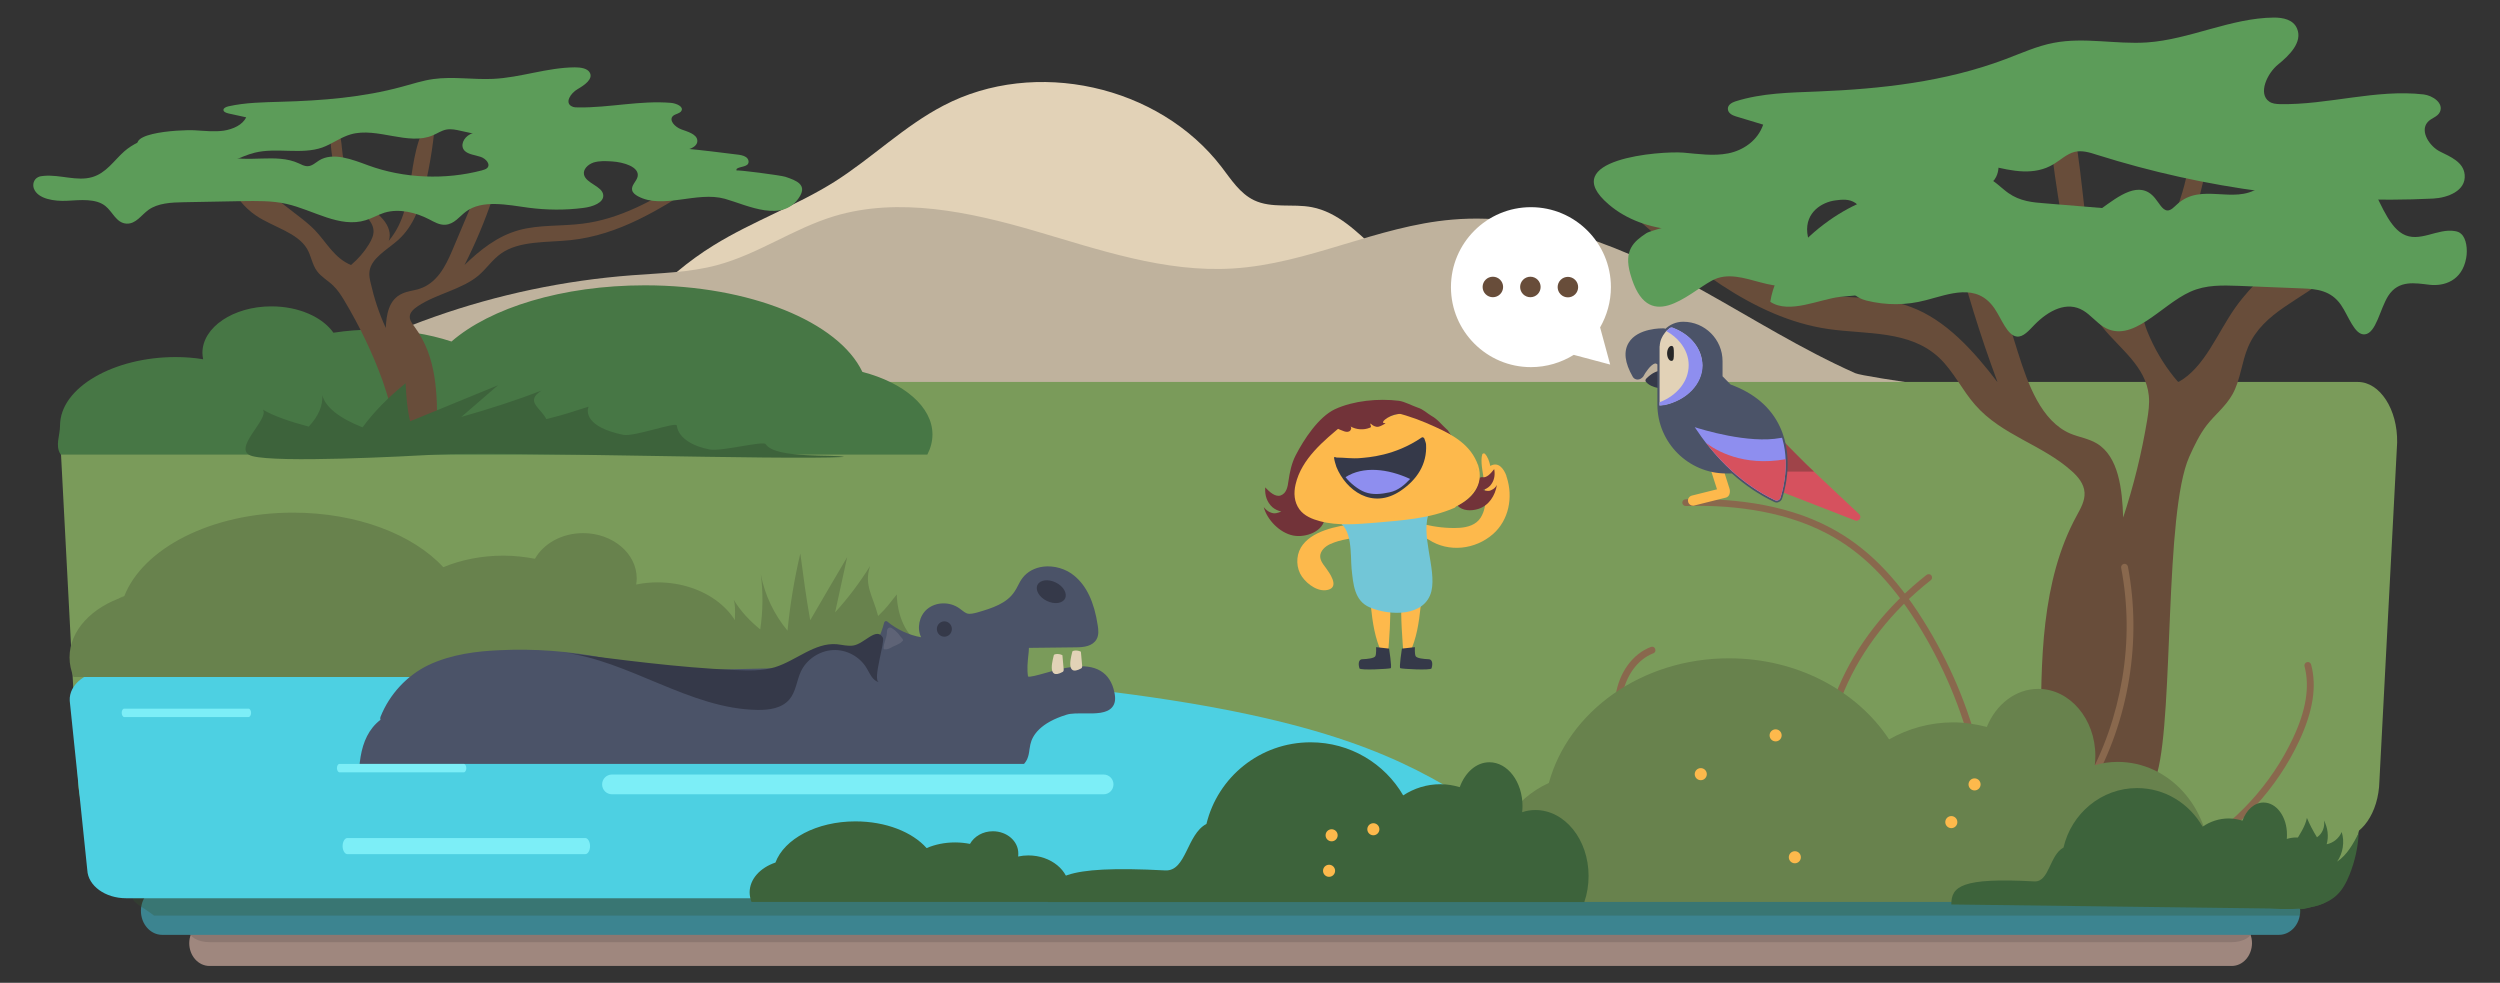 <?xml version="1.0" encoding="utf-8"?>
<!-- Generator: Adobe Illustrator 21.1.0, SVG Export Plug-In . SVG Version: 6.00 Build 0)  -->
<svg version="1.1" id="Capa_1" xmlns="http://www.w3.org/2000/svg" xmlns:xlink="http://www.w3.org/1999/xlink" x="0px" y="0px"
	 viewBox="0 0 1366 537" style="enable-background:new 0 0 1366 537;" xml:space="preserve">
<rect x="0" y="0" width="1366" height="537" fill="#333333" stroke="none"/>
<style type="text/css">
	.st0{fill:none;}
	.st1{fill:#E2D2B7;}
	.st2{fill:#BFB29D;}
	.st3{fill:#7A9B5A;}
	.st4{fill:#477745;}
	.st5{fill:#9F877E;}
	.st6{fill:#8C7770;}
	.st7{fill:#3C8490;}
	.st8{opacity:0.3;}
	.st9{fill:#325430;}
	.st10{fill:#4DD0E2;}
	.st11{fill:#7CEEF7;}
	.st12{opacity:0.1;}
	.st13{fill:#68824D;}
	.st14{fill:#353949;}
	.st15{fill:#90C487;}
	.st16{fill:#34394A;}
	.st17{fill:#FDB94C;}
	.st18{fill:#72C6D7;}
	.st19{fill:#723339;}
	.st20{fill:#FDBA4B;}
	.st21{fill:#BDD37F;}
	.st22{fill:#8E8EEF;}
	.st23{fill:#684D3A;}
	.st24{fill:#5C9C59;}
	.st25{fill:#3D633B;}
	.st26{fill:#89684D;}
	.st27{fill:#D6515E;}
	.st28{fill:#4B5368;}
	.st29{fill:#9F4449;}
	.st30{fill:#272727;}
	.st31{fill:#FFFFFF;}
	.st32{fill:#5E6376;}
</style>
<g>
	<g>
		<path class="st0" d="M1042.8-20.6c0.7,0,1.3,0,2,0"/>
	</g>
	<g>
		<path class="st1" d="M1019.5,255.4c-99.2-8.1-195.1-50.8-267.6-119c-10.4-9.8-21.1-20.5-35.1-23.2c-10.5-2-22,0.8-31.6-3.8
			c-7.7-3.7-12.5-11.3-17.7-18.1c-34.3-44.8-102-59.8-152-33.6c-21.5,11.2-39,28.6-59.5,41.6C435,112.5,411.2,120.9,390,134
			c-28.2,17.4-51.1,43.1-65.2,73c-6.7,14.1-11.5,29.9-8.7,45.3c3.1,17.2,15.4,31.6,30.1,41c14.7,9.4,31.7,14.4,48.5,18.9
			c179.1,47.6,367.3,43.5,552.5,39"/>
	</g>
	<g>
		<path class="st2" d="M930.2,158.7c-41.2-22.8-88.1-42.9-136.7-38.7c-41.2,3.5-78.6,24.2-119.9,26.7
			c-37.2,2.3-73.1-10.3-108.4-20.6s-74.1-18.6-109.3-8c-22.5,6.8-41.4,20.7-64.2,26.8c-14.9,4-30.7,4.3-46.3,5.5
			c-74.1,5.6-146.1,31-203.6,71.8c20.2,9.2,43.2,12.4,65.8,15.1c258.3,30.6,520.8,5.5,781.3,15c14.2,0.5,28.9,1.1,41.9-3.8
			c10.5-3.9,263.8,12.8,259.1,1.8c-4.4-10.1-266.2-41.9-276.2-46.4C984.3,190.8,957.7,174,930.2,158.7z"/>
	</g>
	<g>
		<path class="st3" d="M1288.3,208.7H54.5c-12.1,0-21.9,15-21.5,33.1l9.7,185.1c0.4,17.2,9.9,30.9,21.5,30.9h1214.4
			c11.6,0,21.1-13.7,21.5-30.9l9.7-185.1C1310.1,223.7,1300.4,208.7,1288.3,208.7z"/>
	</g>
	<g>
		<path class="st4" d="M33.1,248.2c-3.1-4.6-0.3-10.3-0.3-15.6c0-21,29.6-37.5,63.1-37.5c5.2,0,10.3,0.4,15.1,1.2
			c-0.2-1.1-0.4-2.3-0.4-3.5c0-14,16.9-25.4,37.7-25.4c15,0,27.9,5.9,33.9,14.4c7.1-1.1,14.5-1.7,22.1-1.7c15.5,0,29.9,2.4,42.4,6.5
			c21.2-18.4,60.5-30.7,105.7-30.7c57.6,0,105.9,20.1,118.8,47.3c22.6,5.9,38.3,19,38.3,34.2c0,3.8-1,7.5-2.8,11H33.1z"/>
	</g>
	<g>
		<path class="st0" d="M537.2,47.6c0.5,0,1.1,0,1.6,0"/>
	</g>
	<g>
		<path class="st0" d="M835.2,0C836.1,0,836.1,0,835.2,0"/>
	</g>
	<g>
		<path class="st5" d="M1219.4,502.9H114.5c-6.1,0-11,5.5-11.1,12.4l0,0c0,6.9,4.9,12.5,11.1,12.5h1104.9c6.1,0,11-5.5,11.1-12.4v0
			C1230.5,508.5,1225.5,502.9,1219.4,502.9z"/>
	</g>
	<g>
		<path class="st6" d="M1219.4,502.4H114.5c-6.1,0-11,2.8-11.1,6.2l0,0c0,3.4,4.9,6.2,11.1,6.2h1104.9c6.1,0,11-2.8,11.1-6.2v0
			C1230.5,505.2,1225.5,502.4,1219.4,502.4z"/>
	</g>
	<g>
		<path class="st7" d="M1245.3,484.7H88.6c-6.4,0-11.6,5.8-11.6,13l0,0c0,7.2,5.2,13.1,11.6,13.1h1156.6c6.4,0,11.6-5.8,11.6-13v0
			C1256.9,490.5,1251.7,484.7,1245.3,484.7z"/>
	</g>
	<g class="st8">
		<path class="st9" d="M1248.5,486H84.2c-6.4,0-11.6,2.1-11.6,4.7l0,0c0,2.6,5.2,4.7,11.6,9.6h1172.4c3.3-8.4-4.2-7-4.2-9.6v0
			C1252.4,488.1,1254.9,486,1248.5,486z"/>
	</g>
	<g>
		<path class="st10" d="M1281,366.4H59.3c-12,0-21.7,7.5-21.2,16.5l9.6,92.5c0.4,8.6,9.8,15.4,21.2,15.4h1139.6
			c11.5,0,20.9-6.8,21.2-15.4l43.8-81.4C1273.9,385,1293.1,366.4,1281,366.4z"/>
	</g>
	<g>
		<g>
			<path class="st11" d="M1259.5,468.4H990.9c-3,0-5.4-2.4-5.4-5.4s2.4-5.4,5.4-5.4h268.6c3,0,5.4,2.4,5.4,5.4
				S1262.5,468.4,1259.5,468.4z"/>
		</g>
	</g>
	<g>
		<path class="st3" d="M422.4,369.5c-28.1-1.5-40.6-7.1-52.2-14.6c-53.6-34.8-10.4-123.6,98.1-93c190.8,53.8,828.8,42.3,827.5,120.6
			c-2.2,125.4-35.8,108.7-35.8,108.7l-338.7-0.4c-142.9-33-89.3-92.5-360.2-117.8C332.2,351.6,450.5,371,422.4,369.5z"/>
	</g>
	<g>
		<path class="st0" d="M177.3,253.6c0,0.2,0,0.4,0,0.6"/>
	</g>
	<g class="st12">
		<path d="M319.6,339.2c1.7-0.9,6.2-12.6-2-14.2c-20.7-4-68-1.9-118.5-1.9c-46.8,0-107.6-1.3-129.8,2.3c-11.2,1.8,2.1,7.6,2.1,9.8
			c0,6.7,55.6,17.7,125.2,6.2C264,330.2,310.5,344.2,319.6,339.2z"/>
	</g>
	<g>
		<g>
			<path class="st13" d="M402.6,369.8c2.4-4.5,3.8-9.4,3.8-14.6c0-20.4-21.1-37-47.1-37c-4,0-8,0.4-11.7,1.2
				c0.2-1.1,0.3-2.3,0.3-3.4c0-13.6-13.1-24.7-29.3-24.7c-11.6,0-21.6,5.7-26.3,14c-5.5-1-11.2-1.7-17.2-1.7
				c-12,0-23.2,2.3-32.9,6.3c-16.4-17.8-47-29.8-82.1-29.8c-44.7,0-82.2,19.6-92.3,45.9C50.3,331.7,38,344.4,38,359.2
				c0,3.7,0.8,7.3,2.2,10.7H402.6z"/>
		</g>
	</g>
	<g>
		<path class="st13" d="M400.9,327.7c3.7,6.2,8.8,11.6,14.5,16.2c1.5-10,1.6-20.2,0.3-30.2c2.1,11.3,7.2,22,14.6,30.9
			c1.4-14.2,3.7-28.3,7-42.2c1.6,12.2,3.2,24.4,5.4,36.5c6.7-11.5,13.4-23,20.2-34.5c-2.2,10.1-4.4,20.2-6.6,30.2
			c7.1-7.8,13.5-16.3,19.1-25.3c-3.5,10.5,1.7,16.5,4.4,27.3c5.6-5.5,5.3-5.8,10.2-11.8c0,4.1,1.2,19.4,12.6,27
			c3.1,2.1,13.1-12.9,13.7-8.9c1.9,12.8,7.2,20.3,11.7,22.9c3.4,2.1,13.7-8.7,14.8-5.1c4.3,14.4,20.5,9.6,22.9,12.2
			c-16.6,3.2-95.6-5.6-112.2-2.4c-8.9,1.7-42.4,8.1-50.2,1.4C396.3,366.3,403.9,336.5,400.9,327.7z"/>
	</g>
	<g id="pierna_2_">
		<g>
			<g>
				<g>
					<path class="st14" d="M796.3,363.6C796.3,363.6,796.3,363.6,796.3,363.6"/>
				</g>
				<g>
					<path class="st14" d="M793.7,355.7c0.4,0,0.8,0,1.2,0"/>
				</g>
			</g>
		</g>
	</g>
	<g>
		<path class="st0" d="M769.4,270.4c-0.1,0.1-0.2,0.3-0.3,0.4"/>
	</g>
	<g>
		<path class="st15" d="M777.4,273.4c0.1,0,0.2,0,0.4,0"/>
	</g>
	<g>
		<g>
			<path class="st16" d="M1110.9,209.9C1110.9,209.9,1110.9,209.9,1110.9,209.9C1110.9,209.9,1110.9,209.9,1110.9,209.9z"/>
		</g>
		<g>
			<path class="st16" d="M1110.5,209.9c0,0-0.1,0-0.1,0C1110.4,209.9,1110.4,209.9,1110.5,209.9z"/>
		</g>
		<g>
			<path class="st16" d="M1110.9,209.9c-0.1,0-0.2,0-0.4,0C1110.6,209.9,1110.7,209.9,1110.9,209.9z"/>
		</g>
		<g>
			<path class="st16" d="M1110.4,209.9c-0.1,0-0.1,0-0.2,0C1110.3,209.8,1110.3,209.8,1110.4,209.9z"/>
		</g>
		<g>
			<path class="st16" d="M1111.2,210C1111.2,210,1111.1,209.9,1111.2,210C1111.1,209.9,1111.1,209.9,1111.2,210z"/>
		</g>
		<g>
			<path class="st16" d="M1110.2,209.8c-0.2,0-0.4,0-0.6-0.1C1109.8,209.8,1110,209.8,1110.2,209.8z"/>
		</g>
		<g>
			<path class="st16" d="M1111.1,209.9c0,0-0.1,0-0.1,0C1111,209.9,1111,209.9,1111.1,209.9z"/>
		</g>
		<g>
			<path class="st16" d="M1111.1,209.9C1111.1,209.9,1111.1,209.9,1111.1,209.9C1111.1,209.9,1111.1,209.9,1111.1,209.9z"/>
		</g>
		<g>
			<path class="st16" d="M1108.4,209.6C1108.4,209.6,1108.4,209.6,1108.4,209.6C1108.4,209.6,1108.4,209.6,1108.4,209.6z"/>
		</g>
		<g>
			<path class="st16" d="M1108.4,209.6C1108.4,209.6,1108.4,209.6,1108.4,209.6L1108.4,209.6z"/>
		</g>
		<g>
			<path class="st16" d="M1108.6,209.6c-0.1,0-0.2,0-0.2,0C1108.5,209.6,1108.5,209.6,1108.6,209.6z"/>
		</g>
		<g>
			<path class="st16" d="M1109.6,209.8c-0.2,0-0.4,0-0.5-0.1C1109.2,209.7,1109.4,209.7,1109.6,209.8z"/>
		</g>
		<g>
			<path class="st16" d="M1109.1,209.7c-0.1,0-0.1,0-0.2,0C1108.9,209.7,1109,209.7,1109.1,209.7z"/>
		</g>
		<g>
			<path class="st16" d="M1108.9,209.7c0,0-0.1,0-0.1,0C1108.8,209.7,1108.8,209.7,1108.9,209.7z"/>
		</g>
		<g>
			<path class="st16" d="M1108.7,209.7c0,0-0.1,0-0.1,0C1108.7,209.6,1108.7,209.7,1108.7,209.7z"/>
		</g>
	</g>
	<g>
		<g>
			<path class="st17" d="M752.8,327.8c-1.2,0.1-2.3,0.3-3.5,0.5c-0.3,0.9-0.4,1.8-0.3,2.6c1,9.4,2.2,17.9,6.2,26.3
				c-0.1,0.1-0.3,0.2-0.4,0.2c1.2,0.2,2.4,0.2,3.6,0.1c0.6-6.8,1.7-21.7,1.1-28.3C757.4,328.3,755.1,327.6,752.8,327.8z"/>
		</g>
		<g id="pierna_1_">
			<g>
				<g>
					<g>
						<path class="st14" d="M761.5,365.5C761.5,365.5,761.5,365.5,761.5,365.5"/>
					</g>
					<g>
						<path class="st14" d="M758.9,357.6c0.4,0,0.8,0,1.2,0"/>
					</g>
				</g>
			</g>
		</g>
		<g>
			<path class="st17" d="M772.5,327.8c1.2,0.1,2.3,0.3,3.5,0.5c0.3,0.9,0.4,1.8,0.3,2.6c-1,9.4-2.2,17.9-6.2,26.3
				c0.1,0.1,0.3,0.2,0.4,0.2c-1.2,0.2-2.4,0.2-3.6,0.1c-0.6-6.8-1.7-21.7-1.1-28.3C768,328.3,770.2,327.6,772.5,327.8z"/>
		</g>
		<g>
			<path class="st14" d="M759,354.4c0,0,1.6,10.3,0.9,10.7c-0.8,0.4-16.7,1.3-17.1,0.1c-0.4-1.2-1.1-4.9,1.6-5
				c2.7-0.1,6.5-0.5,7.1-1.7c0.6-1.2,0.4-4.9,0.4-4.9L759,354.4z"/>
		</g>
		<g>
			<path class="st14" d="M766,354.4c0,0-1.6,10.3-0.9,10.7c0.8,0.4,16.7,1.3,17.1,0.1c0.4-1.2,1.1-4.9-1.6-5
				c-2.7-0.1-6.5-0.5-7.1-1.7c-0.6-1.2-0.4-4.9-0.4-4.9L766,354.4z"/>
		</g>
		<g id="brazo_2_">
			<g>
				<path class="st17" d="M823.3,260.8c-0.1-0.2-0.2-0.5-0.2-0.7c0,0,0,0,0-0.1l0,0c-1.5-4.1-4.5-7.9-8.8-5.4
					c-0.5-2.4-1.4-5.1-3-6.7c-0.4-0.4-1.3-0.1-1.4,0.4c-1.1,3.3,0.4,10.6,0.4,10.7c0.9,7.8,3.2,16.8-1.3,23.9
					c-2.5,3.9-7.1,5.2-11.4,5.5c-6.6,0.4-13.1-0.4-19.5-1.9c-2-1.3-5.5-1.8-5.4,1.6c0.1,1.5,1,2.8,2,3.8c0.6,0.6,1.5,1.3,2.4,1.6
					c0.7,0.2,1.4,0.3,2.1,0.6c0.6,0.3,1,0.6,1.5,0.8c10.9,7.1,25.4,5.4,35.1-3.1C824.5,284.1,826.8,271.7,823.3,260.8z"/>
			</g>
		</g>
		<g id="brazo_1_">
			<g>
				<g>
					<path class="st17" d="M740.7,285.8c-0.3,0-0.5,0.2-0.5,0.4c-9.8,1.2-24,3.9-29.4,13c-2.8,4.8-2.6,11.3,0.6,15.9
						c3,4.3,9.3,8.9,14.8,7c5.5-1.9,0.1-9.2-1.6-11.6c-1.8-2.4-4.3-5.3-2.8-8.6c1.3-2.9,4.3-4.5,7.2-5.5c3-1.1,6.1-1.7,9.3-2.3
						c1.5-0.3,4.1-0.1,5.2-1.4C746,289.3,746,285.4,740.7,285.8z M740.7,287c0.7,0.1,2,0.3,2.6,0.9c-0.9-0.6-2.3-0.9-3.3-1.1
						c0.1,0,0.2-0.1,0.3-0.1C740.4,286.9,740.5,287,740.7,287z M741.7,291.8c-0.1,0-0.1,0-0.2,0c0.2-0.1,0.4-0.2,0.6-0.3
						C741.9,291.7,741.8,291.8,741.7,291.8z"/>
				</g>
			</g>
		</g>
		<g id="cuerpo_1_">
			<g>
				<g id="XMLID_2_">
					<g>
						<path class="st18" d="M781.2,279.5c-5.6,11.7,3.9,31.3,0.9,43.6c-3.5,13.9-22.5,13.5-33.6,8.8c-8.6-3.6-9.1-12.9-10-21.2
							c-0.7-6.9,0.8-22.9-8.3-25.9l0.9-2.7l20-7.3L781.2,279.5z"/>
					</g>
				</g>
			</g>
		</g>
		<g>
			<path class="st19" d="M790.8,234.8c-0.1-0.1-0.2-0.1-0.2-0.1c-3-2.7-5-5.6-8.5-7.5c-2.4-1.4-4.3-3.5-7.5-4.5
				c-2.7-0.9-7.2-3.3-10.2-3.7c-11.2-1.4-24.9-0.1-35,4.6c-8.9,4.2-17,16.5-21.5,25.3c-2.2,4.3-3.2,9.2-3.9,14c-0.4,3-1,6.6-4.2,7.8
				c-3,1.1-6.3-2.1-8.2-4.1c-0.1-0.1-0.2-0.2-0.3-0.3l0,0c0,0.1,0,0.2,0,0.4c-0.2,4,0.9,7.6,3.9,10.4c1.4,1.2,3.1,2,4.9,2.4
				c-0.9,0.4-1.8,0.7-2.8,0.9c-1.1,0.2-2,0-2.8-0.3c-1.6-0.5-2.9-1.7-4-3c1.9,7,8.7,14,16,15.5c6.8,1.4,17-2.2,17.4-10
				c0.3-4.9-5-9.8-6.7-14.2c-1.8-4.6-2-9.1-0.8-13.8c1.2-4.7,3.9-8.9,7.2-12.5c2.7-3,5.9-4.8,9.3-6.5c3.2,1.6,7.1,1.3,10.6,0
				c1.5-0.6,2.9-1.5,4.3-2.5c-1.2,0.2-2.4,0.4-3.6,0.5c-0.1,0-0.1,0-0.1,0c-1.2,0.1-2.4,0.1-3.6-0.2c3.3-0.4,6.3-2,8.9-4
				c12.1-4.5,25.4,0.2,36.9,5.8c2.1,0.9,4.6,1.6,6.7,2.6C792.2,237,791.4,235.4,790.8,234.8z"/>
		</g>
		<g>
			<path class="st19" d="M815,267.7c-0.6,0.4-1.4,0.6-2.3,0.5c-0.8,0-1.6-0.2-2.3-0.5c1.4-0.4,2.7-1.2,3.8-2.3
				c2.2-2.5,2.8-5.5,2.3-8.7c0-0.1,0-0.2-0.1-0.3l0,0c-0.1,0.1-0.2,0.2-0.3,0.3c-1.4,1.8-3.8,4.7-6.3,4c-0.2-0.1-1.2,0.4-1.4,0.3
				c-0.9,6.5-4.5,11.3-11,14.6c-0.1,0-0.9,0.7-1,0.7c2.8,2.9,7.4,3,11.3,1.8c5.8-1.8,9.3-7.3,10.2-13.1
				C817.3,266.1,816.3,267.2,815,267.7z"/>
		</g>
		<g>
			<g>
				<g id="XMLID_1_">
					<g>
						<g>
							<path class="st17" d="M806.9,254.6c-2.2,2.2,8.9,9.3-12.9,21c0.2,0.3,0.5,0.6,0.7,0.8c-13.1,6.3-31.9,7.3-44.2,8.4
								c-13,1.1-41.7,3.2-42.5-14.2c-0.7-15.5,15.2-28.9,25.9-38c9.6-1.1,19.1-3.5,28.4-6.6c3.3,0.9,29.9,9.2,38.6,18.6
								C803.7,247.7,805.8,251.1,806.9,254.6z"/>
						</g>
					</g>
				</g>
			</g>
			<g>
				<g>
					<g>
						<g>
							<g>
								<path class="st20" d="M807.6,254.2c-3.8-10.9-13.3-16.4-23.3-20.9c-6.9-3.2-14.2-6-21.7-7.8c-0.8-0.2-1.3,1-0.4,1.2
									c6.5,2,13,4.4,19.2,7.1c10.3,4.4,20.8,9.8,24.7,21.1C806.5,255.9,807.9,255.2,807.6,254.2L807.6,254.2z"/>
							</g>
						</g>
					</g>
					<g>
						<g>
							<g>
								<path class="st20" d="M795.1,277c9.2-4.5,15.9-12,12.6-22.6c-0.3-0.9-1.8-0.7-1.5,0.3c1.1,3.9,1.1,7.6-0.5,11.4
									c-2,4.6-8.1,6-12.3,8.2C792.5,274.7,794.2,277.5,795.1,277L795.1,277z"/>
							</g>
						</g>
					</g>
					<g>
						<g>
							<g>
								<path class="st20" d="M733.9,232c-10.5,8.7-22.8,18.7-26,32.7c-1.1,4.7-0.8,9.6,2.1,13.6c2.6,3.6,7.1,5.4,11.3,6.5
									c9.8,2.6,20.3,1.6,30.3,0.8c14.6-1.3,29.7-2.2,43.3-8.2c0.9-0.4,0.2-1.8-0.7-1.4c-12.1,5.8-26.2,6.8-39.4,7.9
									c-9.6,0.8-19.3,1.7-29,0.4c-4.6-0.6-9.2-1.9-12.9-4.8c-4.6-3.7-4.8-9.8-3.6-15.2c3.1-13.2,15.5-23,25.2-31.4
									C735.1,232.3,734.4,231.5,733.9,232L733.9,232z"/>
							</g>
						</g>
					</g>
					<g>
						<g>
							<g>
								<path class="st21" d="M734.2,232.9c9.7-0.8,19.4-3.2,28.5-6.4c0.6-0.2,0.3-1.4-0.4-1.1c-9.4,3-18.6,5.1-28.3,6.6
									C733.4,232,733.6,232.9,734.2,232.9L734.2,232.9z"/>
							</g>
						</g>
					</g>
				</g>
			</g>
		</g>
		<g id="boca_1_">
			<g>
				<path class="st14" d="M765.4,268.1c8.8-6,14.4-14.4,13.8-25.2c0-0.8-0.6-2.2-0.9-3.2c-0.2-0.5-0.9-1-1.4-0.7
					c-14.9,10.2-29.5,10.9-33.7,11.3c-4.5,0.4-8.5-0.3-13-0.3c-0.2-0.2-1.3-0.4-1.3,0c0.2,1.7,0.8,3.5,1.3,5.1
					C735.3,267.7,749.7,278.8,765.4,268.1z"/>
			</g>
			<g>
				<path class="st22" d="M745.8,268.9c4.4,1.6,8.8,1.1,13.5,0.1c4.7-1,8.1-4,11.2-7.3c-12.4-5.7-25.7-7.1-35.3-1
					C737.5,263.8,742.2,267.6,745.8,268.9z"/>
			</g>
		</g>
		<g>
			<path class="st0" d="M734.5,272.3c-0.1,0.1-0.2,0.3-0.3,0.4"/>
		</g>
		<g>
			<path class="st15" d="M742.6,275.4c0.1,0,0.2,0,0.4,0"/>
		</g>
		<g>
			<path class="st19" d="M766.3,222.1c0.9-0.3,1.8,0.7,1.7,1.6c-0.1,0.9-0.8,1.7-1.7,2c-0.9,0.4-1.8,0.4-2.7,0.6
				c-2.5,0.4-4.9,1.4-6.9,3c-0.5,0.4-1,0.9-1,1.5c0,0.6,1.2,0.2,1.3,0.6c-1.3,0.6-2.6,1.6-4,1.8s-3.1-0.7-4.1-1.8
				c-0.5,0.5,0.5,1.4,0.1,2c-0.1,0.2-0.3,0.2-0.5,0.3c-3.4,1.4-7.4,1.1-10.6-0.7c0.8,0.7,0.3,2.2-0.7,2.7c-1,0.5-2.2,0.2-3.2-0.2
				c-2.6-0.9-5.1-2.2-7.3-3.9c5.6-4.1,11.7-7.7,18.4-9.5c6.7-1.9,14-2.1,20.6-0.1"/>
		</g>
	</g>
	<g>
		<g>
			<path class="st23" d="M188,164c-1.7-2.8-3.5-5.6-6-8c-2.8-2.7-6.6-4.8-8.8-7.9c-2.7-3.6-3.1-8.2-5.4-12.1
				c-5.3-9-18.6-11.9-27.9-18.2c-13.5-9.1-17.5-24.5-25.4-37.4c16,12.4,32,24.8,48,37.2c3.4,2.6,6.7,5.2,9.6,8.2
				c6.3,6.6,10.6,15.3,19.7,19c3.9-3.3,7.2-7.1,9.7-11.2c1.4-2.3,2.7-4.9,2.6-7.5c-0.2-5.5-6-9.5-10.3-13.8
				c-11.9-11.9-13.1-28.6-13.7-44.1c5.5,1.6,6.3,7.7,6.7,12.5c0.9,10.8,4.6,21.8,12.9,30.1c3.2,3.1,6.9,5.9,9.7,9.2s4.5,7.7,3,11.6
				c17.3-20.4,7.2-51.1,25.7-70.8c-0.7,14-2.8,28-6.1,41.8c-2.4,10.2-5.9,20.7-14.3,28.4c-6,5.4-14.8,9.9-15.8,17.2
				c-0.3,2.1,0.1,4.2,0.6,6.3c1.9,8.4,4.6,16.7,8.3,24.7c0.3-7.1,1.5-15.5,9-18.8c2.8-1.3,6.1-1.6,9.1-2.5
				c9.9-3.1,14.5-12.4,18.1-20.8c4.5-10.6,8.9-21.1,13.4-31.7c2.9,1,5.8,2,8.7,3c-4.2,12.4-9.3,24.6-15.3,36.4
				c8.3-8,17.8-15.8,29.9-19.1c11.1-3,23.2-2,34.7-3.5c20.1-2.5,37.6-12.4,54.1-22.3c1.6-1,3.3-2,5.3-2c2,0,4,1.5,3.4,3.1
				c-20.9,13.5-43.1,27.4-69.3,30.2c-13.2,1.4-28,0.2-38.1,7.3c-4.8,3.4-7.9,8.2-12.3,12c-9.1,7.7-23,10-33.2,16.8
				c-2.1,1.4-4.2,3.2-4.4,5.5c-0.2,2.1,1.4,4.1,2.7,5.9c12.2,16.5,12.4,37,12.2,56.4c0,2.4-0.2,5.1-2.4,6.6
				c-1.8,1.2-4.3,1.3-6.6,1.3c-12.6-0.1-11.6-1.1-13.9-11c-1.8-8-4.1-16-6.8-23.8C203.6,192.9,196.5,178.2,188,164z"/>
		</g>
		<g>
			<path class="st24" d="M396,108.6c-15.3-4.2-33.8,5.9-47.3-1.3c-1.5-0.8-3-1.9-3.3-3.4c-0.6-2.6,2.4-4.8,3-7.4
				c1.1-5.3-7.6-7.9-14-8.3c-3.4-0.2-6.9-0.4-10.1,0.6c-3.2,1.1-5.8,3.8-5.2,6.6c1,4.8,10,6.3,10.5,11.1c0.5,4.2-5.7,6.5-10.8,7.1
				c-9.9,1.3-20.1,1.2-30-0.1c-11.7-1.6-25.3-4.5-34.2,2.1c-3.6,2.7-6.4,6.9-11.3,7.2c-3.2,0.2-6-1.5-8.7-2.9
				c-7.3-3.8-16.5-6.1-24.5-3.7c-3.5,1.1-6.6,3-10.2,4.1c-14.3,4.5-28.7-5.6-43.4-8.9c-7.9-1.8-16.2-1.6-24.3-1.5
				c-10.6,0.2-21.3,0.4-31.9,0.6c-6.7,0.1-14.1,0.5-19.2,4.2c-3.9,2.8-6.8,7.7-11.9,7.5c-5.7-0.3-7.6-6.5-11.7-9.7
				c-5.2-4.1-13.5-3.2-20.7-2.8c-7.2,0.4-16.2-1-18.3-6.7c-0.8-2.2-0.1-5,2.3-6.2c0.9-0.5,2.1-0.6,3.2-0.7c8.8-0.8,18,3.1,26.3,0.7
				c7.7-2.2,11.9-9,17.5-14c9.3-8.2,25-11.5,37.2-6.6c6.1,2.5,11.1,6.8,17.4,8.9c12.8,4.2,28.6-1.5,40.7,4.1
				c1.6,0.7,3.2,1.7,5.1,1.6c2.4-0.1,4.2-1.9,6.1-3.1c7.6-4.8,18.3-0.5,27,2.7c19.4,7.1,41.9,8,62,2.7c1-0.3,2.1-0.6,2.8-1.2
				c2.2-2-0.5-5.2-3.5-6.2s-6.7-1.3-8.7-3.3c-2.7-2.8-0.6-7.3,3.1-9.1s8.3-1.8,12.6-1.6c14.3,0.4,28.6,0.9,42.9,1.3
				c5.7,0.2,11.5,0.4,16.6,2.4c2.6,1,4.8,2.5,7.5,3.3c3.3,1,6.9,1,10.4,1c18.6,0.1,37,2.4,55.4,4.7c1.9,0.2,3.9,0.5,5.3,1.5
				s1.9,3.1,0.5,4.2c-1.9,1.4-6.6,1.2-5.7,3.1c-0.3-0.6,24.2,2.6,26.6,3.4c6.4,2.1,11.5,4.4,8.1,10.4
				C428.2,122.5,408.2,112,396,108.6z"/>
		</g>
		<g>
			<path class="st24" d="M106.5,71.2c5.2,0.3,10.6,0.9,15.7,0.2c5.2-0.8,10.4-3.2,12.3-7.3c-3.2-0.7-6.4-1.4-9.6-2.1
				c-1.3-0.3-2.9-0.9-2.8-2c0-1,1.5-1.6,2.7-1.9c9.3-2.1,19.1-2.2,28.8-2.5c22.3-0.6,44.8-2.4,66-8.2c5.7-1.5,11.3-3.4,17.1-4.2
				c10.8-1.5,21.8,0.4,32.7-0.1c15.1-0.7,29.5-6.2,44.7-6.3c3.1,0,6.8,0.5,8.1,2.8c2.1,3.5-2.8,6.9-6.6,9.1s-7.2,7.4-3.2,9.4
				c1.1,0.6,2.4,0.6,3.7,0.6c16.9,0.2,33.7-3.9,50.5-2.5c3.1,0.3,7.1,2.1,5.7,4.4c-0.8,1.4-3.1,1.6-4.4,2.6
				c-2.8,2.3,0.8,6.2,4.4,7.5c3.6,1.3,8.3,2.6,8.7,5.9c0.5,4.1-6.1,5.9-11.1,6c-39.8,1.4-79.8-2.4-118.1-11.1
				c-2.6-0.6-5.3-1.2-7.9-0.7c-2.7,0.5-4.9,2.1-7.3,3.1c-13.5,5.9-30.5-4.6-44.9-0.5c-5.6,1.6-10.1,5.2-15.6,7.2
				c-11.4,4-24.9-0.1-36.8,2.8c-4.2,1-8,2.9-12,4.3c-13.8,4.8-34.5,4.3-47-3.5C61.6,72.8,98.4,70.7,106.5,71.2z"/>
		</g>
	</g>
	<g>
		<g>
			<path class="st23" d="M1196.2,249.6c2.7-6,5.6-12.1,9.5-17.2c4.5-5.8,10.4-10.3,14.1-16.9c4.4-7.8,5-17.6,8.6-26
				c8.3-19.3,29.6-25.6,44.4-39.1c21.4-19.6,27.8-52.7,40.4-80.4c-25.5,26.7-50.9,53.4-76.4,80.2c-5.3,5.6-10.7,11.2-15.3,17.7
				c-10.1,14.2-16.8,32.9-31.3,40.9c-6.2-7.1-11.4-15.3-15.4-24.2c-2.3-5-4.3-10.5-4.1-16.2c0.4-11.9,9.6-20.5,16.4-29.6
				c19-25.6,20.8-61.6,21.8-94.9c-8.7,3.5-10,16.5-10.7,26.9c-1.4,23.2-7.2,46.9-20.5,64.7c-5,6.8-11,12.6-15.5,19.9
				s-7.2,16.6-4.7,25c-27.5-43.8-11.5-110-40.8-152.4c1.2,30.2,4.4,60.3,9.6,90c3.9,21.9,9.3,44.6,22.7,61
				c9.5,11.7,23.5,21.3,25.1,37.1c0.5,4.5-0.2,9.1-0.9,13.5c-3,18.1-7.4,35.9-13.1,53.2c-0.5-15.3-2.4-33.3-14.4-40.5
				c-4.5-2.7-9.7-3.4-14.5-5.4c-15.8-6.8-23.1-26.8-28.7-44.7c-7.1-22.7-14.2-45.4-21.3-68.1c-4.6,2.1-9.2,4.2-13.9,6.4
				c6.6,26.7,14.7,52.9,24.2,78.4c-13.2-17.3-28.3-34.1-47.5-41.2c-17.6-6.6-36.8-4.3-55.2-7.4c-31.9-5.4-59.8-26.6-85.9-48
				c-2.5-2.1-5.3-4.2-8.4-4.2s-6.4,3.3-5.5,6.7c33.2,29,68.5,59,110.1,65c20.9,3,44.4,0.5,60.6,15.8c7.7,7.3,12.5,17.7,19.6,25.7
				c14.5,16.6,36.6,21.6,52.7,36.1c3.4,3,6.7,6.9,7,11.7c0.3,4.6-2.2,8.8-4.3,12.7c-19.4,35.5-19.7,79.7-19.4,121.3
				c0,5.1,0.3,10.9,3.8,14.2c2.8,2.6,6.8,2.7,10.5,2.7c20-0.2,27,59.2,30.5,37.9c2.9-17.3,14.3-18.9,18.7-35.8
				C1187.7,389,1182.6,280.2,1196.2,249.6z"/>
		</g>
	</g>
	<g>
		<path class="st25" d="M143.6,223.8c6,3.6,15,6.6,25.1,9.3c5.3-5.7,7.8-11.5,7.4-17.2c1.6,6.5,9.3,12.6,22,17.6
			c5.9-8.1,13.8-16.2,23.5-24.1c0.4,7,0.8,13.9,2.5,20.8c16-6.6,32-13.1,48-19.7c-6.7,5.8-13.3,11.5-20,17.3
			c15.9-4.5,30.6-9.3,43.8-14.4c-9.3,6-0.4,9.4,2.6,15.6c12.3-3.1,11.8-3.3,23.1-6.8c-1,2.4-2,11.1,19,15.4c5.7,1.2,29-7.3,29.2-5.1
			c0.9,7.3,9.7,11.6,18,13.1c6.4,1.2,29.3-4.9,30.6-2.9c5.2,8.2,38.7,5.4,42.8,7c-33.8,1.8-189.1-3.2-223-1.3
			c-18,1-86.2,4.6-100.4,0.8C125.8,245.8,147.6,228.8,143.6,223.8z"/>
	</g>
	<g>
		<path class="st26" d="M1085,491.3c-0.1,0-0.1,0-0.2,0c-1-0.1-1.8-1-1.7-2.1c2.8-25.3,1.1-51-5-76.3c-6.1-25.3-16.4-49.7-30.6-72.4
			c-14.7-23.4-30.3-39-49.1-48.9c-25.7-13.6-56.2-15.8-77.3-15.1c-1,0-1.9-0.8-1.9-1.8c0-1,0.8-1.9,1.8-1.9
			c21.6-0.6,52.8,1.5,79.2,15.6c19.4,10.3,35.4,26.3,50.5,50.3c14.5,23.1,25,47.8,31.1,73.5c6.2,25.7,7.8,51.8,5,77.6
			C1086.8,490.6,1086,491.3,1085,491.3z"/>
	</g>
	<g>
		<path class="st26" d="M999.5,455c-0.8,0-1.6-0.6-1.8-1.4c-6.4-24.8-4-52.4,6.7-77.8c9.8-23.2,26.5-44.6,48.3-61.7
			c0.8-0.6,2-0.5,2.6,0.3c0.6,0.8,0.5,2-0.3,2.6c-21.3,16.7-37.6,37.6-47.2,60.2c-10.4,24.6-12.7,51.4-6.5,75.4c0.3,1-0.3,2-1.3,2.3
			C999.8,455,999.7,455,999.5,455z"/>
	</g>
	<g>
		<path class="st26" d="M1141.2,430.5c-0.3,0-0.6-0.1-0.9-0.2c-0.9-0.5-1.2-1.7-0.7-2.6c9.9-17.5,16.6-36.7,20-57
			c3.4-20.3,3.2-40.6-0.6-60.4c-0.2-1,0.5-2,1.5-2.2c1-0.2,2,0.5,2.2,1.5c3.8,20.2,4,41,0.6,61.7c-3.4,20.7-10.3,40.3-20.4,58.3
			C1142.5,430.2,1141.9,430.5,1141.2,430.5z"/>
	</g>
	<g>
		<path class="st26" d="M1166.2,477.7c-9.3,0-17.8-2.9-24-8.3c-0.8-0.7-0.9-1.9-0.2-2.6c0.7-0.8,1.9-0.9,2.6-0.2
			c6.5,5.6,15.9,8.2,26,7.1c8.2-0.9,16.6-4,26.6-9.7c24.1-13.9,43.9-35.5,55.7-60.7c7.2-15.3,9.2-28.1,6.3-39.2
			c-0.3-1,0.3-2,1.3-2.3c1-0.3,2,0.3,2.3,1.3c3.2,12,1,25.6-6.5,41.7c-12.1,25.9-32.5,48.1-57.3,62.4c-10.4,6-19.3,9.3-28,10.2
			C1169.5,477.6,1167.8,477.7,1166.2,477.7z"/>
	</g>
	<g>
		<path class="st26" d="M896.1,445.1c-1,0-1.8-0.7-1.9-1.7c-0.8-8.3-3.3-16.6-5.8-24.5c-0.6-2.1-1.3-4.3-1.9-6.4
			c-2.8-9.8-5.5-21.3-3.7-32.6c1.9-12.5,9.3-22.6,19.2-26.4c1-0.4,2.1,0.1,2.4,1.1c0.4,1-0.1,2.1-1.1,2.4
			c-8.6,3.3-15.2,12.5-16.9,23.5c-1.6,10.6,0.9,21.6,3.6,31c0.6,2.1,1.3,4.3,1.9,6.4c2.5,8.1,5,16.6,5.9,25.2c0.1,1-0.6,2-1.7,2.1
			C896.2,445.1,896.1,445.1,896.1,445.1z"/>
	</g>
	<g>
		<path class="st13" d="M1203.3,492.8c2.6-6.6,4.1-14,4.1-21.6c0-30.3-22.5-54.9-50.3-54.9c-4.3,0-8.5,0.6-12.5,1.8
			c0.2-1.7,0.3-3.4,0.3-5.1c0-20.2-14-36.6-31.2-36.6c-12.4,0-23.1,8.5-28.1,20.8c-5.9-1.5-12-2.5-18.3-2.5
			c-12.8,0-24.7,3.4-35.1,9.3c-17.5-26.5-50.1-44.3-87.5-44.3c-47.7,0-87.7,29-98.4,68.1c-18.7,8.5-31.8,27.3-31.8,49.2
			c0,5.5,0.8,10.8,2.4,15.8H1203.3z"/>
	</g>
	<g>
		<g>
			<g>
				<g>
					<path class="st17" d="M938.7,269l-4.1-12.8c-0.6-1.7,0.4-3.6,2.1-4.2c1.7-0.6,3.6,0.4,4.2,2.1L945,267c0.6,1.7-0.4,3.6-2.1,4.2
						C941.1,271.7,939.3,270.8,938.7,269z"/>
				</g>
			</g>
			<g>
				<g>
					<path class="st17" d="M925.1,276.3c-1.3,0-2.4-0.8-2.7-2.1c-0.4-1.5,0.5-3,2-3.4l17.2-4.3c1.5-0.4,3,0.5,3.4,2
						c0.4,1.5-0.5,3-2,3.4l-17.2,4.3C925.6,276.3,925.4,276.3,925.1,276.3z"/>
				</g>
			</g>
		</g>
		<g>
			<path class="st27" d="M1015.8,280.9l-28.5-26.8c-0.4-0.4-0.9-0.6-1.4-0.6h-12.3c-1.1,0-2,0.9-2.1,2c-0.1,3.3-0.6,6.7-1.3,10.1
				c-0.2,1,0.3,2,1.3,2.4l42.2,16.4c0.2,0.1,0.5,0.1,0.7,0.1c0.7,0,1.4-0.3,1.8-1C1016.7,282.7,1016.6,281.6,1015.8,280.9z"/>
		</g>
		<g>
			<path class="st14" d="M911.9,203.5c-2.2-1.2-6.7-2.4-12.4,3.4c-0.5,0.5-0.6,1.3-0.1,1.8c0,0,0.1,0.1,0.1,0.1
				c1.4,1.6,3.7,2.7,6.9,3.3c2.3,0.4,4.2,0.5,4.3,0.5c0,0,0,0,0,0c0.5,0,1.1-0.2,1.5-0.5c0.4-0.3,0.6-0.7,0.6-1.1v-6.2
				C912.8,204.3,912.5,203.8,911.9,203.5z"/>
		</g>
		<g>
			<path class="st28" d="M908.7,184.6c1.1,0,2.1-0.9,2.1-2c0-1.1-0.9-2.1-2-2.1c-0.5,0-13.5-0.2-18,7.4c-2.6,4.4-1.9,10.3,2.2,17.4
				c0.4,0.6,1.1,1,1.8,1c0,0,0,0,0,0c0.8,0,1.4-0.4,1.8-1.1c0.9-1.8,4.2-6.9,7.1-7.7c0.7-0.2,1.3,0,2,0.4c0.9,0.7,2.2,0.4,2.9-0.5
				c0.7-0.9,0.4-2.2-0.5-2.9c-0.3-0.2-0.6-0.4-0.9-0.6l1.2-9.5C908.6,184.6,908.7,184.6,908.7,184.6z"/>
			<path class="st28" d="M894.8,207.4c-1.1,0-2.2-0.6-2.7-1.6c-4.3-7.5-5.1-13.7-2.2-18.5c4.9-8.2,18.4-7.9,19-7.9
				c0.8,0,1.6,0.4,2.2,1c0.6,0.6,0.9,1.4,0.9,2.2c0,0.8-0.4,1.6-1,2.2c-0.4,0.4-0.9,0.7-1.5,0.8l-1,7.9c0.1,0.1,0.3,0.2,0.4,0.3
				c0.7,0.5,1.1,1.2,1.3,2c0.1,0.8-0.1,1.7-0.5,2.3c-0.5,0.7-1.2,1.1-2,1.3c-0.8,0.1-1.7-0.1-2.3-0.5c-0.5-0.3-0.8-0.3-1.1-0.3
				c-2.4,0.6-5.4,5.1-6.4,7.1C897.1,206.7,896,207.4,894.8,207.4C894.9,207.4,894.8,207.4,894.8,207.4z M908.5,181.5
				c-2.1,0-12.9,0.3-16.8,6.9c-2.4,4.1-1.7,9.6,2.2,16.4c0.2,0.3,0.5,0.5,0.9,0.5c0.4,0,0.7-0.2,0.9-0.5c0-0.1,3.8-7.2,7.8-8.2
				c1-0.2,2-0.1,2.9,0.6c0.2,0.2,0.5,0.2,0.7,0.2c0.3,0,0.5-0.2,0.6-0.4c0.2-0.2,0.2-0.5,0.2-0.7c0-0.3-0.2-0.5-0.4-0.6
				c-0.2-0.2-0.5-0.3-0.8-0.5c-0.4-0.2-0.6-0.6-0.6-1.1l1.2-9.5c0.1-0.5,0.5-0.9,1.1-0.9c0.2,0,0.2,0,0.3,0c0.3,0,0.5-0.1,0.7-0.3
				c0.2-0.2,0.3-0.4,0.3-0.7c0-0.3-0.1-0.5-0.3-0.7c-0.2-0.2-0.4-0.3-0.7-0.3C908.8,181.5,908.7,181.5,908.5,181.5z"/>
		</g>
		<g>
			<path class="st29" d="M980.4,247.1l-6.6-6.7c-0.6-0.6-1.5-0.8-2.3-0.5c-1,0.4-1.5,1.4-1.2,2.4c1,4.1,1.4,8.5,1.3,13.2
				c0,0.3,0,0.5,0.1,0.8c0.3,0.9,1.1,1.4,2,1.4h6h6.8h4.7l-3.8-3.6L980.4,247.1z"/>
		</g>
		<g>
			<path class="st28" d="M971.6,233.6c-4.9-10.3-13.8-17.9-26.5-22.5l-4.9-5v-8.7c0-11.3-9.2-20.5-20.5-20.5c-7.2,0-13,5.9-13,13
				v31.2c0,20.1,16.4,36.5,36.5,36.5h3.5c6.3,5.6,14,11.3,23.3,15.7c0.3,0.1,0.6,0.2,0.9,0.2c0.3,0,0.5-0.1,0.8-0.2
				c0.5-0.2,1-0.7,1.2-1.2C973,271.3,980.1,251.6,971.6,233.6z"/>
			<path class="st28" d="M970.8,274.6c-0.5,0-0.9-0.1-1.3-0.3c-8.2-3.9-16-9.1-23.2-15.6h-3.1c-20.7,0-37.6-16.9-37.6-37.6v-31.2
				c0-7.8,6.3-14.1,14.1-14.1c11.9,0,21.5,9.7,21.5,21.5v8.3l4.4,4.5c12.9,4.7,22,12.5,26.9,23v0c8.7,18.4,1.5,38.6,1.2,39.4
				c-0.3,0.8-0.9,1.5-1.8,1.8C971.6,274.5,971.2,274.6,970.8,274.6z M919.7,178c-6.6,0-12,5.4-12,12v31.2
				c0,19.6,15.9,35.5,35.5,35.5h3.5c0.3,0,0.5,0.1,0.7,0.3c7.2,6.4,14.9,11.6,23,15.5c0.3,0.1,0.5,0.1,0.8,0
				c0.3-0.1,0.5-0.3,0.6-0.6c0.3-0.8,7.2-20.1-1.1-37.8v0c-4.7-10-13.4-17.4-25.9-21.9c-0.2-0.1-0.3-0.1-0.4-0.3l-4.9-5
				c-0.2-0.2-0.3-0.5-0.3-0.8v-8.7C939.1,186.7,930.4,178,919.7,178z"/>
		</g>
		<g>
			<path class="st22" d="M973.9,239.8c-0.1-0.2-0.1-0.4-0.2-0.6c-0.3,0-0.5,0.1-0.8,0.1c-17.5,3.3-43.2-4.7-46.9-5.9
				c4.3,6.5,11,15.6,20.6,24.3h0c6.3,5.6,14,11.3,23.3,15.7c0.3,0.1,0.6,0.2,0.9,0.2c0.3,0,0.5-0.1,0.8-0.2c0.5-0.2,1-0.7,1.2-1.2
				C973,271.4,978.5,255.8,973.9,239.8z"/>
		</g>
		<g>
			<path class="st27" d="M975.7,250.9c-23.4,4.2-38.3-4.9-43.5-8.9c3.8,4.9,8.6,10.3,14.4,15.6h0c6.3,5.6,14,11.3,23.3,15.7
				c0.3,0.1,0.6,0.2,0.9,0.2c0.3,0,0.5-0.1,0.8-0.2c0.5-0.2,1-0.7,1.2-1.2C972.9,271.6,976.2,262.4,975.7,250.9z"/>
		</g>
		<g>
			<path class="st1" d="M906.6,221.5c0.9,0,1.8-0.2,2.1-0.2c0.1,0,0.3,0,0.4,0c12.4-2.6,21-11.6,21-21.8c0-4.4-1.6-8.7-4.6-12.3
				c-2.8-3.5-6.8-6.2-11.4-8c-0.6-0.3-1.4-0.2-1.9,0.2c-0.1,0.1-0.2,0.1-0.2,0.2c-0.1,0.1-0.2,0.1-0.2,0.2c-0.1,0.1-0.2,0.2-0.3,0.2
				c-0.1,0.1-0.1,0.1-0.2,0.2c-0.2,0.2-0.4,0.3-0.6,0.5c-0.1,0.1-0.1,0.1-0.2,0.2c-0.1,0.1-0.2,0.2-0.3,0.3
				c-0.1,0.1-0.2,0.2-0.2,0.3c-0.1,0.1-0.1,0.2-0.2,0.2c-0.1,0.1-0.2,0.2-0.3,0.4c0,0.1-0.1,0.1-0.1,0.2c-0.5,0.6-0.9,1.2-1.2,1.9
				c0,0,0,0,0,0c-0.6,1.1-1,2.3-1.2,3.6c0,0,0,0.1,0,0.1c0,0.2-0.1,0.4-0.1,0.6c0,0.1,0,0.1,0,0.2c0,0.2,0,0.4-0.1,0.6
				c0,0.1,0,0.1,0,0.2c0,0.2,0,0.5,0,0.7v29.3v1.9C906.6,221.3,906.6,221.4,906.6,221.5z"/>
		</g>
		<g>
			<path class="st22" d="M925.6,187.1c-2.8-3.5-6.8-6.2-11.4-8c-0.6-0.3-1.4-0.2-1.9,0.2c-0.1,0.1-0.2,0.1-0.2,0.2
				c-0.1,0.1-0.2,0.1-0.2,0.2c-0.1,0.1-0.2,0.2-0.3,0.2c-0.1,0.1-0.1,0.1-0.2,0.2c-0.2,0.2-0.4,0.3-0.6,0.5
				c-0.1,0.1-0.1,0.1-0.2,0.2c0,0-0.1,0.1-0.1,0.1c3,1.7,5.6,3.8,7.6,6.3c3,3.7,4.6,7.9,4.6,12.3c0,8.8-6.3,16.6-15.9,20.3v1.4
				c0,0.1,0,0.2,0,0.4c0.9,0,1.8-0.2,2.1-0.2c0.1,0,0.3,0,0.4,0c12.4-2.6,21-11.6,21-21.8C930.1,195.1,928.6,190.8,925.6,187.1z"/>
		</g>
		<g>
			<path class="st30" d="M913.3,197.2c-1.3,0-2.4-1.8-2.4-4.1c0-2.2,1.1-4.1,2.4-4.1s1.3,1.8,1.3,4.1
				C914.6,195.4,914.6,197.2,913.3,197.2z"/>
		</g>
	</g>
	<g>
		<g>
			<g>
				<path class="st31" d="M836.5,200.6c-24.1,0-43.7-19.6-43.7-43.7s19.6-43.7,43.7-43.7c24.1,0,43.7,19.6,43.7,43.7
					c0,8-2.2,15.5-5.9,22l5.5,20.3l-19.9-5.3C853.1,198.1,845.1,200.6,836.5,200.6z M793.2,202.8 M787.2,156.9"/>
			</g>
		</g>
	</g>
	<g>
		<circle class="st23" cx="836.2" cy="156.8" r="5.6"/>
	</g>
	<g>
		<circle class="st23" cx="815.7" cy="156.8" r="5.6"/>
	</g>
	<g>
		
			<ellipse transform="matrix(0.707 -0.707 0.707 0.707 140.081 651.779)" class="st23" cx="856.8" cy="156.8" rx="5.6" ry="5.6"/>
	</g>
	<g>
		<g>
			<path class="st28" d="M209.5,393.4c-0.5-0.2-0.8-0.9-0.6-1.4c4.8-12.1,14-22.1,25.7-27.7s24.9-7.4,37.9-8c19.4-1,38.9,0.5,58,4.3
				c9.8,1.9,19.5,4.5,29.4,5.7c10,1.2,20.1,1,30.1,0.7c14.6-0.3,29.2-0.7,43.8-1c1.7,0,3.5-0.1,5-0.9c1.9-1,3-3.1,4.4-4.8
				c4.1-5.2,11.5-7.5,17.8-5.6c3,0.9,5.8,2.7,8.9,2.9c8.1,0.4,12.3-9.3,14.3-17.1c6,5,13.5,8.2,21.3,9.1c-3.7-4.6-2.7-12,1.8-15.9
				c4.5-3.8,11.6-3.9,16.4-0.5c1.5,1.1,2.8,2.4,4.6,2.9c2,0.6,4.1,0,6-0.5c7.9-2.2,16.5-4.9,21.1-11.8c1.6-2.4,2.6-5.2,4.3-7.5
				c6-8,19-7.4,26.7-1c7.7,6.4,10.9,16.6,12.5,26.5c0.4,2.4,0.6,4.9-0.6,7c-1.9,3.3-6.4,3.7-10.3,3.8c-8.9,0.1-17.9,0.2-26.8,0.3
				c0.2,4.5-1.5,10.1-0.4,16.8c1,6.2,41.4-19.1,47.2,8.7c3.2,15-16.5,8.3-25.4,11c-8.9,2.7-18.5,7.9-20.5,17c-0.6,2.7-0.5,5.5-1.7,8
				c-1.3,2.8-3.9,4.6-6.5,6.4c-21.9,14.9-25.6,21.3-47.5,36.3c-3.7,2.5-7.5,5.2-9.5,9.2c-2.6,5.3-4.4-13.5-7.3-8.4
				c-4.4,7.8-35.5,15.2-44.4,14.8c-43.2-1.9-81.5,6.3-124.7,4.4c-29.2-1.3-60.1-3.1-84.1-19.7c-5.9-4.1-11.3,8.1-18,5.3
				s-15.2-2.8-20.2,2.4c-0.3-8.7-0.6-17.3-1-26C196.8,422.6,195.9,402.9,209.5,393.4z"/>
			<path class="st28" d="M334,478.5c-4.4,0-8.8-0.1-13.3-0.3c-26.6-1.1-59.7-2.6-84.7-19.9c-2.3-1.6-4.4-0.2-7.7,2.3
				c-3,2.2-6.3,4.7-10.1,3.1c-6-2.5-14.2-2.8-19,2.2c-0.3,0.3-0.8,0.4-1.2,0.3c-0.4-0.2-0.7-0.5-0.7-1l-1-26.6
				c-0.6-16.6-1.3-35.4,11.6-45.3c-0.2-0.5-0.2-1.1,0-1.6c4.9-12.3,14.4-22.6,26.2-28.3c12.9-6.1,27.2-7.6,38.3-8.1
				c19.5-1,39.1,0.5,58.2,4.3c3,0.6,6.1,1.3,9.1,1.9c6.6,1.4,13.4,2.9,20.2,3.7c9.9,1.2,20.1,0.9,30,0.7l43.8-1
				c1.5,0,3.2-0.1,4.5-0.8c1.2-0.7,2.1-1.9,3-3.2c0.3-0.4,0.6-0.9,1-1.3c4.4-5.6,12.2-8,19-5.9c1.1,0.3,2.2,0.8,3.2,1.2
				c1.9,0.8,3.6,1.5,5.5,1.6c7.9,0.4,11.6-10.1,13.2-16.3c0.1-0.4,0.4-0.6,0.7-0.8c0.4-0.1,0.7,0,1,0.2c5.3,4.4,11.8,7.4,18.5,8.6
				c-2.4-4.9-1.1-11.6,3.2-15.3c4.8-4.1,12.4-4.3,17.7-0.5c0.4,0.3,0.8,0.6,1.2,0.9c1,0.8,2,1.5,3,1.9c1.7,0.5,3.8-0.1,5.4-0.5
				c8.4-2.4,16.3-5,20.5-11.4c0.7-1,1.3-2.1,1.9-3.3c0.7-1.4,1.5-2.9,2.5-4.2c2.6-3.4,6.6-5.6,11.4-6.2c5.9-0.7,12.4,1.2,16.9,5
				c6.7,5.5,10.9,14.4,12.8,27.1c0.4,2.5,0.7,5.3-0.7,7.7c-2.2,3.7-6.9,4.3-11.2,4.3l-25.7,0.3c0,1.5-0.2,3.1-0.4,4.8
				c-0.3,3.2-0.7,6.8-0.1,10.8c0.7,0.6,5.6-0.8,9.2-1.8c9.3-2.6,22.1-6.3,30.5-1.2c3.8,2.3,6.4,6.2,7.5,11.7
				c0.8,3.6,0.4,6.2-1.2,8.1c-2.9,3.5-9.1,3.5-15.1,3.4c-3.6,0-7.3-0.1-9.8,0.7c-14.3,4.4-18.7,11.2-19.8,16.2
				c-0.2,0.9-0.3,1.8-0.5,2.8c-0.2,1.8-0.5,3.6-1.3,5.4c-1.5,3.1-4.4,5.2-6.8,6.8c-10.9,7.4-17.4,12.8-23.7,18.1
				c-6.3,5.3-12.8,10.7-23.8,18.2c-3.4,2.3-7.2,4.9-9.1,8.8c-0.5,1.1-1.2,1.6-2,1.5c-1.5-0.1-2.3-2.1-3.5-5.7
				c-0.5-1.4-1.2-3.6-1.7-4.3c0,0-0.1,0.1-0.1,0.2c-4.7,8.3-36.1,15.8-45.4,15.4c-21.5-0.9-42.2,0.7-62.2,2.2
				C367.2,477.3,350.9,478.5,334,478.5z M234.1,455.5c1,0,2.1,0.3,3.2,1.1c24.5,17,57.2,18.4,83.5,19.5c21.5,0.9,42.2-0.7,62.2-2.2
				c20.1-1.5,40.8-3.1,62.5-2.2c9.5,0.4,39.5-7.3,43.4-14.3c0.6-1,1.3-1.5,2.1-1.4c1.6,0.2,2.4,2.3,3.6,6c0.4,1.2,1,3.1,1.5,3.9
				c0,0,0,0,0,0c2.2-4.3,6.4-7.2,9.8-9.6c10.9-7.4,17.4-12.8,23.7-18.1c6.3-5.3,12.8-10.7,23.8-18.2c2.3-1.6,4.9-3.3,6.1-5.9
				c0.7-1.4,0.9-3,1.1-4.8c0.1-1,0.3-2,0.5-3c1.3-5.5,6-13.1,21.3-17.8c2.9-0.9,6.5-0.8,10.4-0.8c5.5,0.1,11.2,0.1,13.4-2.6
				c1.1-1.4,1.4-3.4,0.8-6.3c-1-4.9-3.2-8.2-6.5-10.3c-7.6-4.6-19.9-1.1-28.8,1.4c-6.1,1.7-9.3,2.6-11,1.5c-0.5-0.3-0.8-0.8-1-1.4
				c-0.7-4.2-0.3-8,0.1-11.3c0.2-2,0.4-3.9,0.3-5.6c0-0.3,0.1-0.6,0.3-0.8s0.5-0.3,0.8-0.3l26.8-0.3c3.7,0,7.7-0.5,9.3-3.2
				c1-1.8,0.8-4.2,0.5-6.3c-1.9-12.2-5.8-20.6-12.1-25.8c-4.1-3.4-9.9-5.1-15.3-4.5c-2.9,0.3-7.1,1.6-9.9,5.3
				c-0.9,1.2-1.6,2.5-2.3,3.9c-0.6,1.2-1.2,2.4-2,3.5c-4.7,6.9-12.9,9.7-21.7,12.2c-1.9,0.5-4.3,1.2-6.6,0.5
				c-1.5-0.4-2.6-1.4-3.7-2.2c-0.4-0.3-0.8-0.6-1.1-0.9c-4.5-3.2-11.1-3-15.1,0.4c-4.1,3.6-4.9,10.3-1.7,14.4
				c0.3,0.3,0.3,0.8,0.1,1.2c-0.2,0.4-0.6,0.6-1.1,0.5c-7.4-0.8-14.7-3.8-20.6-8.3c-1.9,6.8-6.1,16.4-14.4,16.4c-0.2,0-0.4,0-0.6,0
				c-2.2-0.1-4.2-1-6.2-1.8c-1-0.4-2-0.8-3-1.1c-5.9-1.8-12.9,0.4-16.7,5.2c-0.3,0.4-0.6,0.8-0.9,1.3c-1,1.4-2.1,2.9-3.8,3.8
				c-1.7,0.9-3.8,1-5.4,1l-43.8,1c-9.9,0.2-20.2,0.5-30.3-0.7c-6.9-0.8-13.8-2.3-20.4-3.8c-3-0.6-6-1.3-9.1-1.9
				c-19-3.8-38.4-5.2-57.7-4.2c-10.8,0.5-24.9,1.9-37.4,7.9c-11.3,5.4-20.5,15.3-25.2,27.1c0.4,0.1,0.6,0.5,0.7,0.9
				c0.1,0.4-0.1,0.8-0.5,1c-12.9,9.1-12.2,27.7-11.6,44.2l0.9,24.4c5.6-4.1,13.6-3.6,19.6-1.1c2.7,1.1,5.3-0.8,8-2.9
				C229.2,457.3,231.6,455.5,234.1,455.5z M491,458L491,458L491,458z"/>
		</g>
		<g>
			
				<ellipse transform="matrix(0.441 -0.897 0.897 0.441 31.15 696.318)" class="st14" cx="574.7" cy="323.1" rx="5.6" ry="8.4"/>
		</g>
		<g>
			<ellipse class="st14" cx="516" cy="343.7" rx="4.1" ry="4.2"/>
		</g>
	</g>
	<g>
		<path class="st1" d="M575.8,358c0-0.6,2.6-1.1,4.7,0c0.2,2.6,0.5,5.2,0.7,7.8c0,0.3,0,0.7-0.2,1c-0.1,0.1-0.2,0.2-0.3,0.3
			C571.2,372.4,575.8,358.7,575.8,358z"/>
	</g>
	<g>
		<path class="st1" d="M585.9,356.1c0-0.6,2.6-1.1,4.7,0c0.2,2.6,0.5,5.2,0.7,7.8c0,0.3,0,0.7-0.2,1c-0.1,0.1-0.2,0.2-0.3,0.3
			C581.3,370.5,585.9,356.7,585.9,356.1z"/>
	</g>
	<g>
		<path class="st32" d="M491.9,347.6c-1.2-1.7-2.7-3.2-4.5-4.3c-0.4-0.2-0.8-0.5-1.3-0.4c-0.6,0.1-1.1,0.6-1.3,1.2
			c-0.2,0.6-0.2,1.2-0.2,1.8c-0.2,2.8-1.8,5.5-1.8,8.3c0,0.1,0,0.3,0.1,0.4c0.1,0.1,0.2,0.1,0.4,0.2c1.5,0.2,2.9-0.5,4.2-1.3
			c1.5-0.8,4.1-1.6,5.2-2.8c0.9-1,0.8-0.3,0.5-1.5C493.1,349.1,491.9,347.6,491.9,347.6z"/>
	</g>
	<g>
		<rect x="193.6" y="417.4" class="st10" width="409.8" height="71.4"/>
	</g>
	<g>
		<path class="st25" d="M865.7,492.8c1.5-4.4,2.3-9.2,2.3-14.2c0-19.9-13-36-29.1-36c-2.5,0-4.9,0.4-7.2,1.2
			c0.1-1.1,0.2-2.2,0.2-3.3c0-13.3-8.1-24-18.1-24c-7.2,0-13.3,5.6-16.2,13.6c-3.4-1-6.9-1.6-10.6-1.6c-7.4,0-14.3,2.2-20.3,6.1
			c-10.1-17.4-29-29-50.6-29c-27.6,0-50.7,19-56.9,44.6c-10.8,5.6-11,26-22.5,25.4c-56.6-3-64.2,3.9-64.2,17.3H865.7z"/>
	</g>
	<g>
		<path class="st25" d="M1240.1,496.4c37.3,2.4,35-9,35-12.6c0-14.5-9.2-26.2-20.5-26.2c-1.8,0-3.5,0.3-5.1,0.8
			c0.1-0.8,0.1-1.6,0.1-2.4c0-9.7-5.7-17.5-12.8-17.5c-5.1,0-9.4,4.1-11.5,9.9c-2.4-0.7-4.9-1.2-7.5-1.2c-5.2,0-10.1,1.6-14.3,4.5
			c-7.2-12.6-20.5-21.1-35.8-21.1c-19.5,0-35.9,13.9-40.2,32.5c-7.7,4.1-7.7,18.9-15.9,18.5c-40-2.2-45.4,2.8-45.4,12.6
			L1240.1,496.4z"/>
	</g>
	<g>
		<path class="st25" d="M582.4,492.8c1.2-2.2,1.8-4.6,1.8-7.2c0-10-10-18.2-22.3-18.2c-1.9,0-3.8,0.2-5.6,0.6
			c0.1-0.5,0.1-1.1,0.1-1.7c0-6.7-6.2-12.1-13.9-12.1c-5.5,0-10.2,2.8-12.5,6.9c-2.6-0.5-5.3-0.8-8.1-0.8c-5.7,0-11,1.1-15.6,3.1
			c-7.8-8.8-22.3-14.6-38.9-14.6c-21.2,0-38.9,9.6-43.7,22.5c-8.3,2.8-14.1,9-14.1,16.3c0,1.8,0.4,3.6,1,5.2H582.4z"/>
	</g>
	<g>
		<g>
			<path class="st11" d="M319.8,466.7h-130c-1.4,0-2.6-2-2.6-4.4c0-2.4,1.2-4.4,2.6-4.4h130c1.4,0,2.6,2,2.6,4.4
				C322.4,464.8,321.2,466.7,319.8,466.7z"/>
		</g>
	</g>
	<g>
		<g>
			<path class="st11" d="M135.8,391.8H67.9c-0.7,0-1.4-1-1.4-2.3c0-1.3,0.6-2.3,1.4-2.3h67.9c0.7,0,1.4,1,1.4,2.3
				C137.2,390.8,136.5,391.8,135.8,391.8z"/>
		</g>
	</g>
	<g>
		<g>
			<path class="st11" d="M253.4,422h-67.9c-0.7,0-1.4-1-1.4-2.3c0-1.3,0.6-2.3,1.4-2.3h67.9c0.7,0,1.4,1,1.4,2.3
				C254.8,420.9,254.2,422,253.4,422z"/>
		</g>
	</g>
	<g>
		<g>
			<path class="st11" d="M603,434H334.4c-3,0-5.4-2.4-5.4-5.4s2.4-5.4,5.4-5.4H603c3,0,5.4,2.4,5.4,5.4S606,434,603,434z"/>
		</g>
	</g>
	<g>
		<path class="st14" d="M480.3,372.7c-3.4-0.6-4.9-4.5-6.7-7.5c-3.7-6.4-11.1-10.4-18.5-10c-7.4,0.4-14.4,5.1-17.5,11.7
			c-2.3,5-2.7,11.1-6.3,15.3c-4.1,4.8-11,5.8-17.3,5.7c-37.2-0.5-70-27-106.9-31.5c31.3,4,62.8,8.3,94.4,9.7
			c7.3,0.3,14.8,0.6,21.8-1.5C435,361,445.1,351,457.2,352c3,0.3,6.1,1.2,9.1,0.7c6.1-1,12.6-10.4,16.1-4.3
			C483.7,350.8,476.5,372,480.3,372.7z"/>
	</g>
	<g>
		<circle class="st17" cx="929.3" cy="423" r="3.3"/>
	</g>
	<g>
		<circle class="st17" cx="1078.9" cy="428.6" r="3.3"/>
	</g>
	<g>
		<circle class="st17" cx="1066.2" cy="449.2" r="3.3"/>
	</g>
	<g>
		<circle class="st17" cx="980.7" cy="468.4" r="3.3"/>
	</g>
	<g>
		<circle class="st17" cx="970.2" cy="401.8" r="3.3"/>
	</g>
	<g>
		<circle class="st17" cx="727.6" cy="456.4" r="3.3"/>
	</g>
	<g>
		<circle class="st17" cx="750.4" cy="453.1" r="3.3"/>
	</g>
	<g>
		<circle class="st17" cx="726.2" cy="475.8" r="3.3"/>
	</g>
	<g>
		<path class="st24" d="M935.4,153.3c16.7-9.1,36.9,12.7,51.7-2.8c1.7-1.7,3.2-4.1,3.6-7.3c0.7-5.6-2.6-10.3-3.2-15.9
			c-1.2-11.5,8.3-16.9,15.3-17.8c3.7-0.5,7.6-0.9,11,1.4s6.3,8.1,5.7,14.1c-1.1,10.3-10.9,13.5-11.5,23.9c-0.5,9,6.3,14,11.7,15.3
			c10.8,2.7,21.9,2.7,32.7-0.2c12.8-3.3,27.6-9.6,37.3,4.4c4,5.8,7,14.9,12.3,15.5c3.5,0.4,6.6-3.3,9.5-6.3c8-8.2,18-13.2,26.8-7.9
			c3.9,2.3,7.2,6.5,11.1,8.9c15.6,9.6,31.3-12,47.4-19.2c8.6-3.9,17.7-3.5,26.6-3.2c11.6,0.5,23.2,0.9,34.8,1.4
			c7.4,0.3,15.4,1,20.9,9c4.2,6.1,7.4,16.6,13,16.1c6.2-0.6,8.3-13.9,12.8-21c5.7-8.9,14.7-7,22.6-6.1c7.9,0.9,17.7-2.1,20-14.5
			c0.9-4.8,0.1-10.7-2.6-13.2c-1-1-2.2-1.4-3.4-1.6c-9.6-1.8-19.6,6.7-28.7,1.5c-8.4-4.8-12.9-19.4-19.1-30.1
			c-10.2-17.7-27.3-24.8-40.6-14.1c-6.7,5.4-12.1,14.7-19,19.1c-14,9.1-31.2-3.1-44.4,8.8c-1.8,1.6-3.5,3.6-5.5,3.5
			c-2.7-0.2-4.5-4.1-6.7-6.7c-8.3-10.3-19.9-1.1-29.5,5.8c-21.2,15.2-45.7,17.3-67.7,5.7c-1.1-0.6-2.2-1.2-3-2.6
			c-2.4-4.3,0.6-11.2,3.9-13.4c3.3-2.2,7.3-2.7,9.5-7.2c3-6,0.6-15.7-3.4-19.6c-4-3.9-9-3.8-13.8-3.5c-15.6,0.9-31.2,1.9-46.8,2.8
			c-6.2,0.4-12.6,0.8-18.1,5.3c-2.8,2.2-5.3,5.4-8.2,7.2c-3.6,2.2-7.5,2.1-11.3,2.1c-20.3,0.3-40.4,5.2-60.4,10.1
			c-2.1,0.5-4.2,1.1-5.8,3.3c-1.6,2.2-2.1,6.7-0.5,9c2.1,3,7.2,2.5,6.2,6.8c0.3-1.2-26.5,5.6-29,7.3c-7,4.6-12.5,9.4-8.8,22.3
			C900.2,183.3,922,160.6,935.4,153.3z"/>
	</g>
	<g>
		<path class="st24" d="M919.8,83.4c8.2,0.7,16.4,2,24.5,0.4c8.1-1.6,16.1-6.9,19.1-15.7c-5-1.5-9.9-3-14.9-4.5
			c-2-0.6-4.4-1.8-4.4-4.2c0-2.2,2.3-3.4,4.1-4c14.5-4.6,29.8-4.8,44.8-5.4c34.7-1.4,69.6-5.2,102.6-17.6c8.8-3.3,17.5-7.3,26.6-9
			c16.7-3.2,33.9,0.9,50.8-0.2c23.5-1.6,45.9-13.4,69.5-13.6c4.8,0,10.5,1,12.6,6c3.2,7.5-4.4,14.8-10.3,19.6
			c-6,4.8-11.2,16-4.9,20.3c1.7,1.2,3.8,1.3,5.8,1.4c26.3,0.5,52.5-8.3,78.6-5.3c4.8,0.6,11,4.6,8.9,9.5c-1.3,2.9-4.8,3.3-6.8,5.7
			c-4.3,5,1.2,13.2,6.8,16s12.9,5.7,13.5,12.7c0.8,8.9-9.5,12.6-17.2,13c-61.8,3-124-5.1-183.7-23.9c-4-1.3-8.2-2.6-12.3-1.6
			c-4.2,1.1-7.6,4.4-11.4,6.7c-21,12.7-47.4-9.9-69.8-1.1c-8.8,3.4-15.7,11.3-24.3,15.4c-17.8,8.6-38.7-0.2-57.2,6
			c-6.5,2.2-12.4,6.2-18.7,9.2c-21.5,10.3-53.7,9.2-73.1-7.5C849.9,86.9,907.2,82.4,919.8,83.4z"/>
	</g>
	<g>
		<path class="st24" d="M1033,107.1c6.1,0.9,12.2,4.8,18.3,4.3c11.9-1.1,22.9-18.8,34.5-14.3c4,1.5,7.7,5.7,11.6,8.4
			c6.4,4.5,13.3,5.1,20,5.6c29.1,2.4,58.3,4.8,87.4,7.2c1.3,5.9-1.4,12.3-4,16.1c-18,26.6-42.2,25.6-64.4,24.5
			c-29.4-1.6-58.7-1.6-88.1,0c-14.3,0.7-28.5,1.9-42.8,3.3c-11.2,1.2-27.9,9.6-38.2,2.7C972.3,131.6,1018,104.9,1033,107.1z"/>
	</g>
	<path class="st25" d="M1276.6,489.3c3.4-3.1,5.5-7.2,7.2-11.4c2.9-7.2,4.6-14.9,5-22.7c-3,5.8-6.3,11.9-11.8,15.6
		c3.2-4.6,4.2-10.8,2.5-16.2c-1.4,3.4-4.6,6-8.2,6.7c1.2-4.3,0.6-9.1-1.5-13c0.7,3.5-0.9,7.3-3.8,9.2c-2.1-3.4-4-7-5.5-10.6
		c-1,5.1-4.3,9.4-6.8,14c-2.5,4.6-4.3,10.2-2,14.9c1.2,2.6,3.5,4.5,5.2,6.7c1.7,2.3,3,5.3,1.8,7.9c-0.6,1.4-3.9,4.3-2.4,5.9
		c1.1,1.2,5.3-0.4,6.6-0.7C1267.9,494.5,1272.8,492.8,1276.6,489.3z"/>
</g>
</svg>
